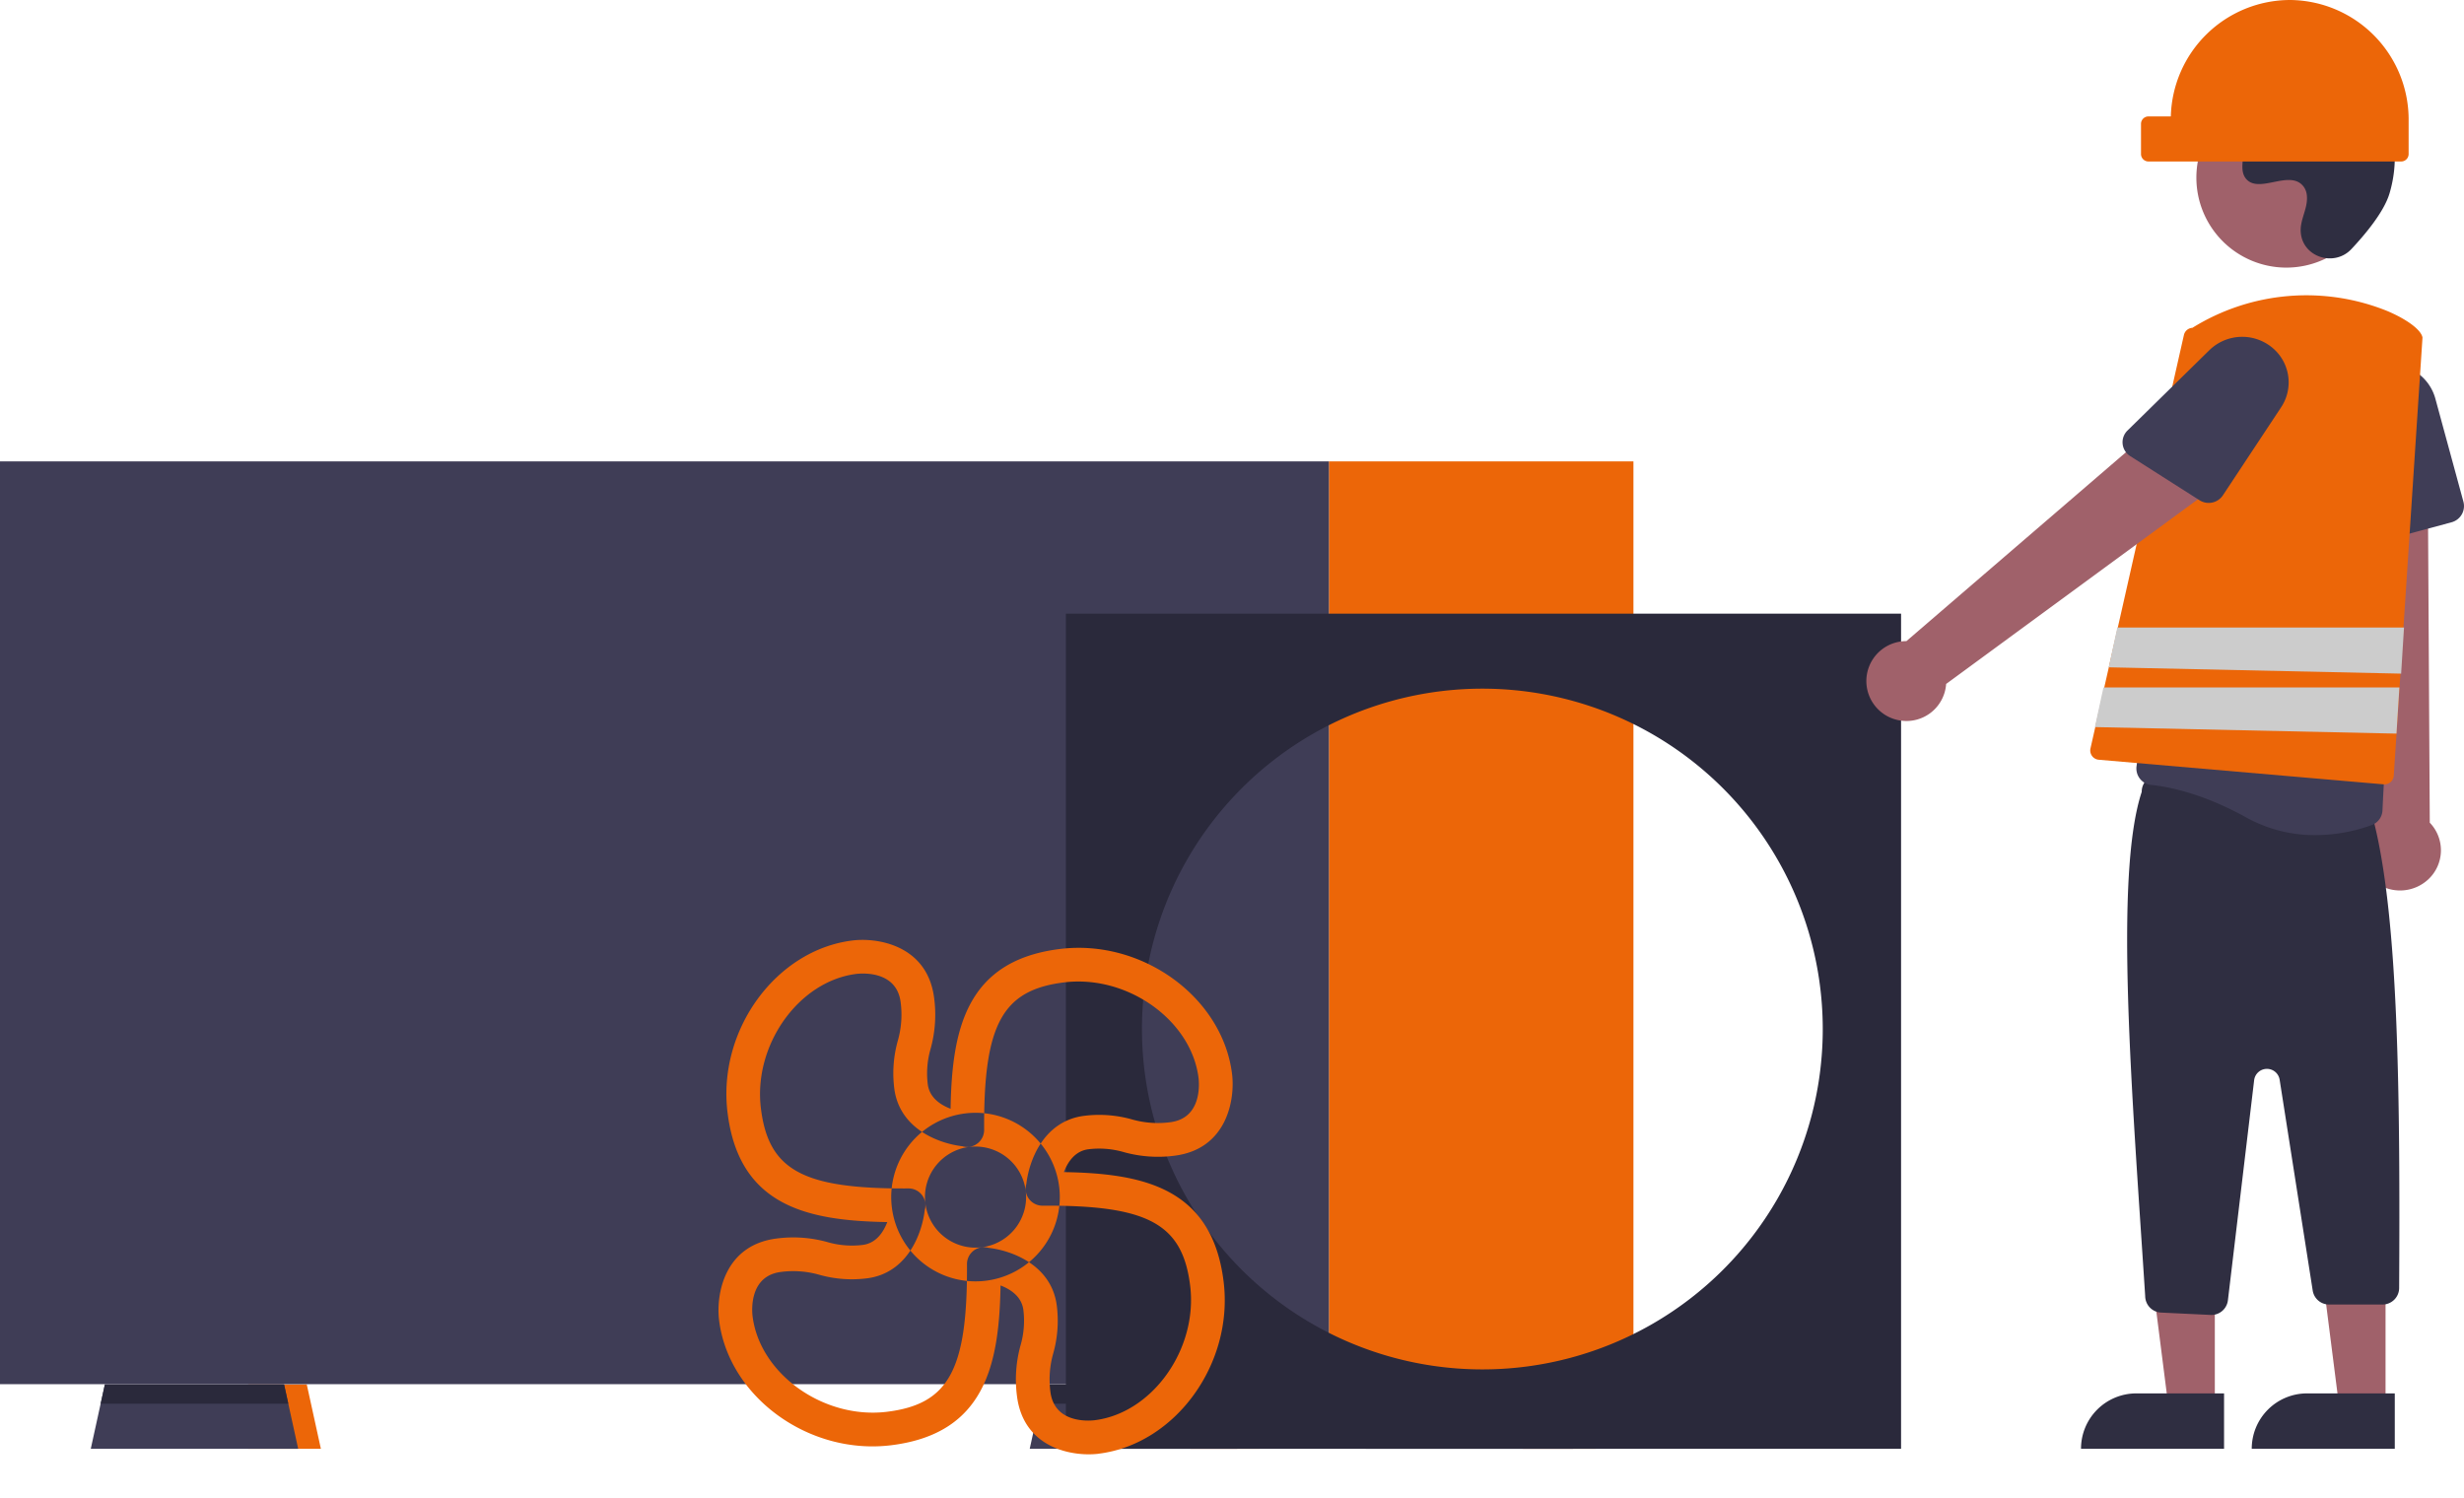 <svg xmlns="http://www.w3.org/2000/svg" width="534" height="324.6" viewBox="0 0 534 324.6">
  <g id="Step-3" transform="translate(0 -58)">
    <g id="Group-33" transform="translate(0 158)">
      <g id="Group-32" transform="translate(19.673 200.051)">
        <path id="Fill-24" d="M248.44,13.949H203.492L206.549,0h38.834Z" fill="#3f3d56" fill-rule="evenodd"/>
        <path id="Fill-25" d="M246.3,4.185H205.632L206.549,0h38.834Z" fill="#2a293b" fill-rule="evenodd"/>
        <path id="Fill-26" d="M323.1,0H310.4V13.949h15.756Z" fill="#ec6608" fill-rule="evenodd"/>
        <path id="Fill-27" d="M321.235,13.949H276.286L279.344,0h38.834Z" fill="#3f3d56" fill-rule="evenodd"/>
        <path id="Fill-28" d="M319.1,4.185H278.427L279.344,0h38.834Z" fill="#2a293b" fill-rule="evenodd"/>
        <path id="Fill-29" d="M46.809,0H34.11V13.949H49.866Z" fill="#ec6608" fill-rule="evenodd"/>
        <path id="Fill-30" d="M44.948,13.949H0L3.057,0H41.891Z" fill="#3f3d56" fill-rule="evenodd"/>
        <path id="Fill-31" d="M42.808,4.185H2.14L3.057,0H41.891Z" fill="#2a293b" fill-rule="evenodd"/>
      </g>
      <path id="Fill-1" d="M258,200v14h15l-2.91-14Z" fill="#ec6608" fill-rule="evenodd"/>
      <path id="Fill-2" d="M288,200h66V0H288Z" fill="#ec6608" fill-rule="evenodd"/>
      <path id="Fill-3" d="M0,200H288V0H0Z" fill="#3f3d56" fill-rule="evenodd"/>
      <g id="Group-3" transform="translate(231 33)">
        <path id="Fill-1-2" data-name="Fill-1" d="M90.3,163.8a73.771,73.771,0,1,1,73.729-73.77A73.749,73.749,0,0,1,90.3,163.8ZM0,181H181V0H0Z" fill="#2a293b" fill-rule="evenodd"/>
      </g>
    </g>
    <g id="Group-47" transform="translate(146.311 58)">
      <path id="Fill-13" d="M369,191.584a8.59,8.59,0,0,1-1.691-13.182L360.689,86l19.061,1.819.524,90.489a8.614,8.614,0,0,1-.362,12.315A8.962,8.962,0,0,1,369,191.584Z" fill="#a0616a" fill-rule="evenodd"/>
      <path id="Fill-15" d="M364.6,117.31a3.625,3.625,0,0,1-1.51-2.752L361.7,89.582A10.076,10.076,0,0,1,381.482,86.4l6.079,22.331a3.642,3.642,0,0,1-2.571,4.466l-17.295,4.67a3.66,3.66,0,0,1-3.1-.562" fill="#3f3d56" fill-rule="evenodd"/>
      <path id="Fill-17" d="M333.687,304H323.523l-4.834-38h15Z" fill="#a0616a" fill-rule="evenodd"/>
      <path id="Fill-19" d="M316.666,302h19.023v12h-31A11.988,11.988,0,0,1,316.666,302Z" fill="#2f2e41" fill-rule="evenodd"/>
      <path id="Fill-21" d="M370.687,304H360.523l-4.834-38h15Z" fill="#a0616a" fill-rule="evenodd"/>
      <path id="Fill-23" d="M353.666,302h19.023v12h-31A11.988,11.988,0,0,1,353.666,302Z" fill="#2f2e41" fill-rule="evenodd"/>
      <path id="Fill-25-2" data-name="Fill-25" d="M332.783,284.995l-10.767-.515a3.6,3.6,0,0,1-3.419-3.571c-2.838-43.951-6.77-91.077-.751-109.282a3.584,3.584,0,0,1,4.1-3.589l43.076,6.271a3.579,3.579,0,0,1,3.074,3.538c5.5,21.556,5.748,60.645,5.54,101.261a3.6,3.6,0,0,1-3.564,3.629H358.443A3.576,3.576,0,0,1,354.9,279.7l-7.162-45.669a2.791,2.791,0,0,0-5.531.1l-5.685,47.7A3.607,3.607,0,0,1,332.954,285c-.057,0-.113,0-.171-.005" fill="#2f2e41" fill-rule="evenodd"/>
      <path id="Fill-27-2" data-name="Fill-27" d="M340.495,177.176c-9.536-5.294-16.987-6.686-20.579-7.043a3.543,3.543,0,0,1-2.447-1.34,3.587,3.587,0,0,1-.747-2.724L327.09,89.151a26.606,26.606,0,0,1,15.517-20.786,25.908,25.908,0,0,1,25.161,1.971q.531.354,1.045.723A26.56,26.56,0,0,1,378.94,98.746c-6.358,25.99-8.542,68.6-8.915,76.876a3.575,3.575,0,0,1-2.338,3.206,36.172,36.172,0,0,1-12.2,2.172,30.574,30.574,0,0,1-14.99-3.824" fill="#3f3d56" fill-rule="evenodd"/>
      <path id="Fill-29-2" data-name="Fill-29" d="M349.189,19a19.5,19.5,0,1,1-19.5,19.5,19.5,19.5,0,0,1,19.5-19.5" fill="#a0616a" fill-rule="evenodd"/>
      <path id="Fill-31-2" data-name="Fill-31" d="M363.287,53.982c-3.672,3.913-10.491,1.813-10.969-3.533a6.42,6.42,0,0,1,.008-1.247c.247-2.367,1.614-4.518,1.287-7.017a3.691,3.691,0,0,0-.673-1.723c-2.927-3.92-9.8,1.753-12.556-1.8-1.694-2.176.3-5.6-1-8.033-1.715-3.21-6.795-1.627-9.98-3.384-3.544-1.956-3.332-7.4-1-10.7,2.845-4.036,7.834-6.189,12.76-6.5s9.818,1.022,14.418,2.816c5.226,2.037,10.407,4.853,13.623,9.449,3.911,5.591,4.287,13.106,2.331,19.643-1.189,3.976-5.25,8.834-8.248,12.029" fill="#2f2e41" fill-rule="evenodd"/>
      <path id="Fill-33" d="M378.681,73.089c-.347-1.627-3.318-3.851-7.571-5.663a46.808,46.808,0,0,0-42.281,3.625,2,2,0,0,0-1.844,1.571l-14.3,63.279-1.86,8.241L309.59,149.6l-1.861,8.217-.99,4.39a2.021,2.021,0,0,0,1.525,2.416,2.086,2.086,0,0,0,.263.041l61.762,5.333c.056,0,.121.008.177.008a2.013,2.013,0,0,0,2-1.885l.588-8.95.628-9.57.274-4.149.62-9.546,4.116-62.707v-.056Z" fill="#ec6608" fill-rule="evenodd"/>
      <path id="Fill-49" d="M298.69,168.484a8.623,8.623,0,0,0,1.125-13.155l6.219-75.24-18.517,2.552-.352,73.1a8.649,8.649,0,0,0,11.521,12.744Z" transform="matrix(0.656, 0.755, -0.755, 0.656, 196.052, -180.019)" fill="#a0616a" fill-rule="evenodd"/>
      <path id="Fill-37" d="M313.709,96.225a3.533,3.533,0,0,1,1.05-2.91l17.748-17.422a10.2,10.2,0,0,1,14.233,0,9.74,9.74,0,0,1,1.327,12.361l-12.639,19.114a3.7,3.7,0,0,1-5.053,1.055l-15.021-9.566a3.565,3.565,0,0,1-1.645-2.631" fill="#3f3d56" fill-rule="evenodd"/>
      <path id="Fill-39" d="M374.689,136l-.623,10-63.377-1.367L312.556,136Z" fill="#ccc" fill-rule="evenodd"/>
      <path id="Fill-41" d="M373.689,149l-.63,10-65.37-1.414L309.551,149Z" fill="#ccc" fill-rule="evenodd"/>
      <path id="Fill-43" d="M349.911,0h0a25.9,25.9,0,0,0-25.758,25.233H319.3a1.619,1.619,0,0,0-1.611,1.628v6.512A1.619,1.619,0,0,0,319.3,35h54.778a1.619,1.619,0,0,0,1.611-1.628V26.046A25.914,25.914,0,0,0,349.911,0Z" fill="#ec6608" fill-rule="evenodd"/>
      <path id="r" d="M84.8,317.914c-5.546,0-16.035-3.056-16.035-14.615a27.663,27.663,0,0,1,2.1-10.741,19.16,19.16,0,0,0,1.552-7.527c0-2.945-2.177-4.8-4.263-5.909-2.387,17.089-7.3,31.485-27.778,31.485-17.942,0-33.685-14.7-33.685-31.452,0-5.549,3.054-16.045,14.606-16.045a27.619,27.619,0,0,1,10.736,2.1,19.113,19.113,0,0,0,7.522,1.553c2.944,0,4.8-2.179,5.906-4.266-17.08-2.388-31.467-7.307-31.467-27.794,0-17.952,14.687-33.7,31.435-33.7,5.545,0,16.035,3.055,16.035,14.615a27.661,27.661,0,0,1-2.1,10.741,19.138,19.138,0,0,0-1.552,7.526c0,2.946,2.177,4.8,4.263,5.91,2.387-17.089,7.3-31.485,27.778-31.485,17.942,0,33.686,14.7,33.686,31.453,0,5.548-3.054,16.044-14.606,16.044A27.617,27.617,0,0,1,98.2,253.7a19.135,19.135,0,0,0-7.522-1.553c-2.944,0-4.8,2.178-5.906,4.265,17.08,2.385,31.467,7.308,31.467,27.794,0,17.953-14.688,33.7-31.435,33.7Zm-18.234-47.2c5.208,1.274,13.154,5.521,13.154,14.312a26.072,26.072,0,0,1-2.008,10.061,20.594,20.594,0,0,0-1.643,8.207c0,6.869,7.289,7.294,8.75,7.307,12.611,0,24.114-12.577,24.114-26.4,0-13.536-6.924-18.473-29.632-21.126a3.658,3.658,0,0,1-3.222-3.841A3.735,3.735,0,0,1,76.37,258c1.273-5.21,5.518-13.161,14.3-13.161a26.145,26.145,0,0,1,10.056,2,20.464,20.464,0,0,0,8.2,1.649c6.865,0,7.289-7.294,7.3-8.755,0-12.619-12.57-24.127-26.382-24.127-13.529,0-18.464,6.927-21.115,29.648a3.7,3.7,0,0,1-3.839,3.224,3.6,3.6,0,0,1-1.237-.3c-5.208-1.269-13.155-5.517-13.155-14.308a26.193,26.193,0,0,1,2-10.061,20.5,20.5,0,0,0,1.648-8.207c0-6.864-7.289-7.293-8.75-7.307-12.612,0-24.114,12.582-24.114,26.4,0,13.537,6.924,18.469,29.632,21.126a3.648,3.648,0,0,1,2.926,5.079c-1.269,5.211-5.514,13.162-14.3,13.162A26.056,26.056,0,0,1,29.5,272.061a20.565,20.565,0,0,0-8.2-1.644c-6.861,0-7.289,7.293-7.3,8.755,0,12.618,12.575,24.127,26.382,24.127,13.529,0,18.459-6.928,21.115-29.648a3.662,3.662,0,0,1,3.839-3.224A3.718,3.718,0,0,1,66.565,270.719Zm-1.452,7.005a18.268,18.268,0,1,1,18.258-18.267,18.281,18.281,0,0,1-18.258,18.267Zm0-29.228a10.96,10.96,0,1,0,10.954,10.961A10.972,10.972,0,0,0,65.114,248.5Z" transform="translate(-31.134 9.869) rotate(-7)" fill="#ec6608" fill-rule="evenodd"/>
    </g>
  </g>
</svg>
